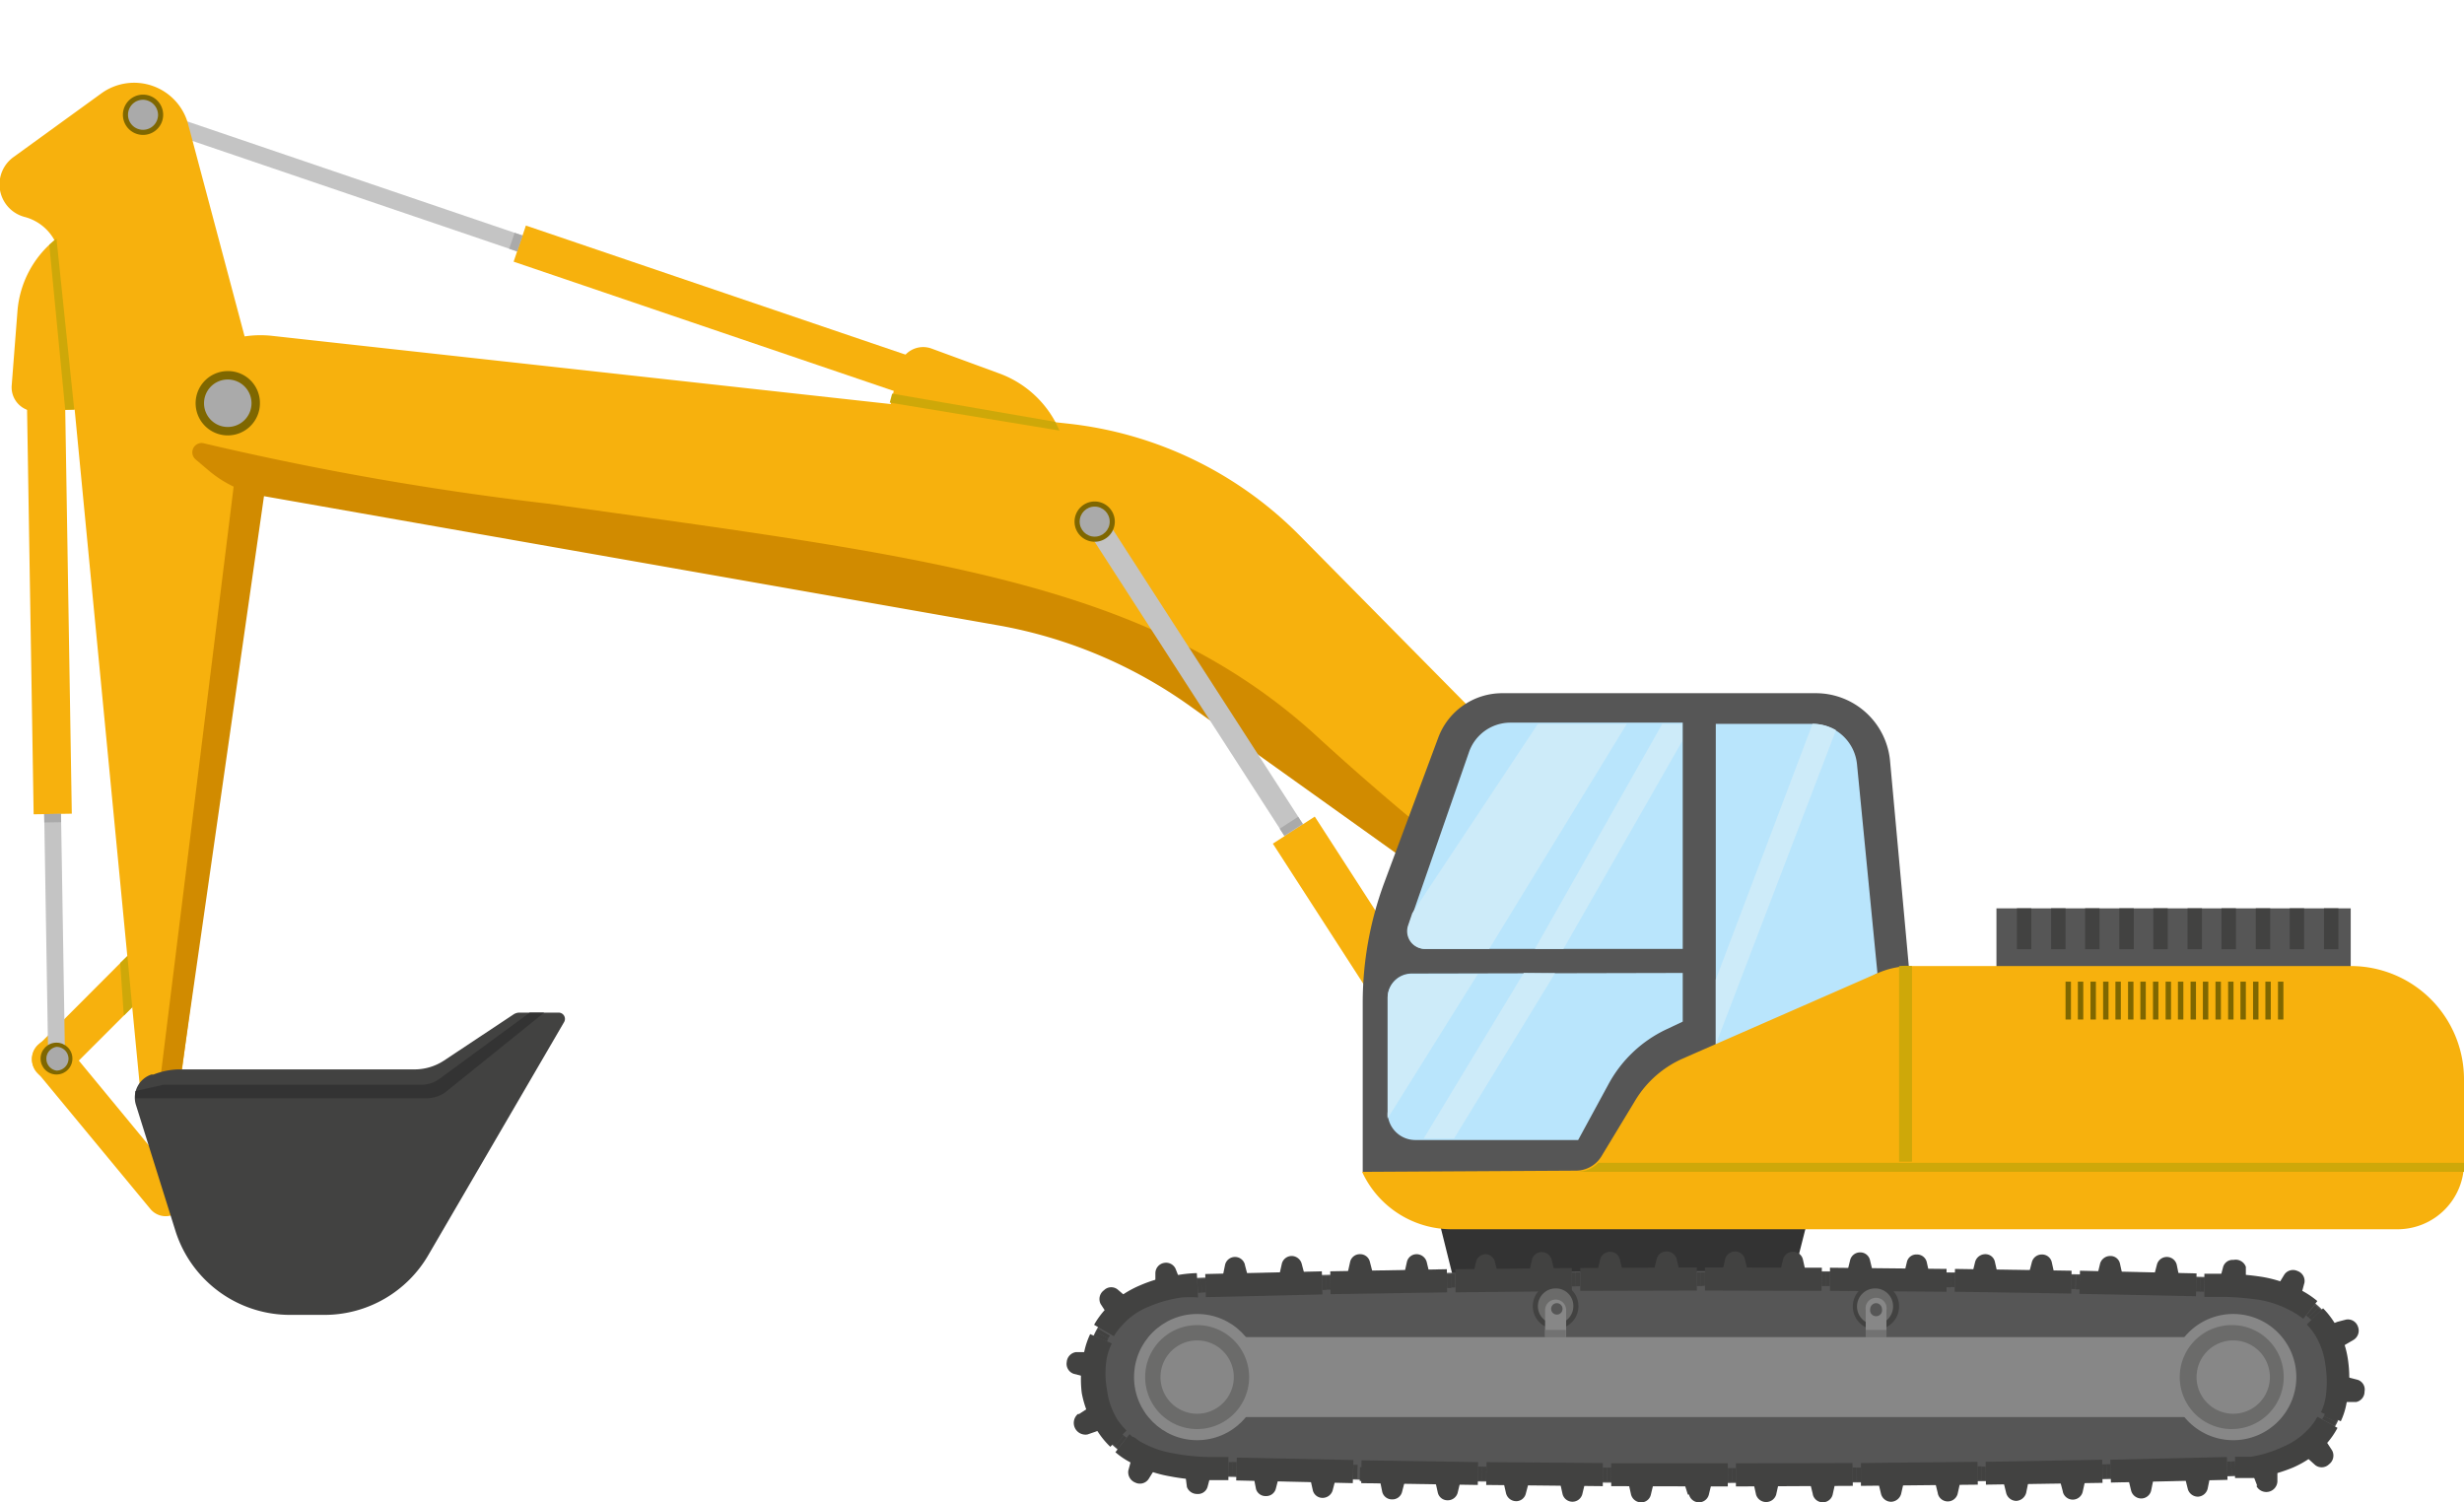 <svg xmlns="http://www.w3.org/2000/svg" width="82" height="50" viewBox="0 0 82 50"><defs><style>.cls-1{fill:#333;}.cls-2{fill:#c4c4c4;}.cls-3{fill:#f7b10d;}.cls-4{fill:#7f6700;}.cls-5{fill:#aaa;}.cls-6{fill:#d18b00;}.cls-7{fill:#565656;}.cls-8{fill:#424241;}.cls-9{fill:#878787;}.cls-10{fill:#6b6b6a;}.cls-11{fill:#727272;}.cls-12{fill:#b9e5fc;}.cls-13{fill:#cdebf9;}.cls-14{fill:#cea809;}</style></defs><g id="_饑1" data-name="ﾑ饑1"><polygon class="cls-1" points="59.6 42.8 48.43 42.8 47.95 40.87 60.09 40.87 59.6 42.8"/><path class="cls-2" d="M21.45,9.81,4.64,4.09a.28.28,0,0,1-.18-.35.28.28,0,0,1,.36-.18L21.63,9.28Z"/><path class="cls-3" d="M5.94,40.32h0A.65.65,0,0,0,6,39.39L2.23,34.82a.65.65,0,0,0-.93-.08.64.64,0,0,0-.08.92L5,40.23A.66.66,0,0,0,5.94,40.32Z"/><path class="cls-3" d="M1.26,35.73h0a.65.65,0,0,0,.93,0l4.2-4.2a.66.66,0,0,0-.94-.93L1.26,34.8A.65.65,0,0,0,1.26,35.73Z"/><path class="cls-2" d="M1.87,17.22,2.16,35a.28.28,0,0,1-.56,0L1.31,17.23Z"/><path class="cls-3" d="M6.26,4.13,8.9,14.05,5.84,37.25a.54.54,0,0,1-1.08,0L2,8.6A1.59,1.59,0,0,0,.82,7.22a1.12,1.12,0,0,1-.36-2L3.37,3.11A1.86,1.86,0,0,1,6.26,4.13Z"/><path class="cls-4" d="M5.43,3.82a.67.67,0,0,1-.67.67.67.67,0,1,1,0-1.34A.67.67,0,0,1,5.43,3.82Z"/><path class="cls-5" d="M5.26,3.82a.5.5,0,0,1-.5.5.5.5,0,0,1-.5-.5.5.5,0,0,1,.5-.5A.51.51,0,0,1,5.26,3.82Z"/><path class="cls-3" d="M59.34,34.11l-16.1-16.3a12.77,12.77,0,0,0-7.68-3.71L9.08,11.18a3.5,3.5,0,0,0-2.39.59h0a2.18,2.18,0,0,0-.17,3.49l.53.44a3.49,3.49,0,0,0,1.65.77L33.29,20.8a15.37,15.37,0,0,1,6.28,2.63L56,35.23Z"/><path class="cls-6" d="M18.22,16.76a100.54,100.54,0,0,1-11.41-2,.31.31,0,0,0-.3.53h0l.46.39a3.82,3.82,0,0,0,1.8.83l24.44,4.3a15.7,15.7,0,0,1,6.41,2.7L55.19,34.63a.32.32,0,0,0,.5-.25v-.51a.34.34,0,0,0-.14-.26,91.41,91.41,0,0,1-11.61-9C38.24,19.31,30.72,18.52,18.22,16.76Z"/><rect class="cls-3" x="1" y="12.96" width="1.27" height="14.13" transform="translate(-0.32 0.03) rotate(-0.93)"/><rect class="cls-5" x="1.47" y="27.09" width="0.56" height="0.28" transform="translate(-0.44 0.03) rotate(-0.93)"/><path class="cls-3" d="M2.38,7.54l-.5.4a3.4,3.4,0,0,0-1.3,2.43L.39,12.82a.8.8,0,0,0,.85.87l1.48-.07Z"/><rect class="cls-2" x="42.07" y="15.66" width="0.73" height="22.02" transform="translate(-7.68 27.27) rotate(-32.84)"/><rect class="cls-3" x="46.06" y="26.5" width="1.66" height="14.13" transform="translate(-10.71 30.79) rotate(-32.84)"/><rect class="cls-5" x="42.61" y="27.36" width="0.73" height="0.28" transform="translate(-8.05 27.69) rotate(-32.83)"/><rect class="cls-7" x="66.44" y="30.23" width="11.79" height="2.44"/><rect class="cls-8" x="67.12" y="30.23" width="0.48" height="1.36"/><rect class="cls-8" x="68.26" y="30.23" width="0.48" height="1.36"/><rect class="cls-8" x="69.39" y="30.23" width="0.48" height="1.36"/><rect class="cls-8" x="70.53" y="30.23" width="0.48" height="1.36"/><rect class="cls-8" x="71.66" y="30.23" width="0.48" height="1.36"/><rect class="cls-8" x="72.8" y="30.23" width="0.48" height="1.36"/><rect class="cls-8" x="73.93" y="30.23" width="0.48" height="1.36"/><rect class="cls-8" x="75.07" y="30.23" width="0.48" height="1.36"/><rect class="cls-8" x="76.2" y="30.23" width="0.48" height="1.36"/><rect class="cls-8" x="77.34" y="30.23" width="0.48" height="1.36"/><path class="cls-7" d="M63.54,32.33l-.64-7a2.48,2.48,0,0,0-2.48-2.26H50a2.27,2.27,0,0,0-2.14,1.49l-1.79,4.81a11.52,11.52,0,0,0-.72,4V39l19.14.32Z"/><path class="cls-7" d="M74.27,49.13h0q-17.1.45-34.21,0h0c-2.76-.07-3.95-1.53-3.95-3.3s1.19-3.24,3.95-3.31h0q17.1-.44,34.21,0h0c2.76.07,3.84,1.53,3.84,3.31h0C78.11,47.6,77,49.06,74.27,49.13Z"/><polygon class="cls-8" points="70.23 48.58 74.11 48.49 74.13 49.25 70.25 49.34 70.23 48.58"/><path class="cls-8" d="M72.81,49.56,72.67,49l.91,0-.11.54a.35.35,0,0,1-.32.27A.35.35,0,0,1,72.81,49.56Z"/><path class="cls-8" d="M70.92,49.6l-.13-.54.91,0-.11.54a.34.34,0,0,1-.33.27A.35.35,0,0,1,70.92,49.6Z"/><polygon class="cls-8" points="70.1 48.73 70.24 48.73 70.25 49.19 70.11 49.19 70.1 48.73"/><polygon class="cls-8" points="74.12 48.64 74.25 48.64 74.27 49.09 74.13 49.1 74.12 48.64"/><polygon class="cls-8" points="66.08 48.65 69.96 48.58 69.97 49.35 66.09 49.41 66.08 48.65"/><path class="cls-8" d="M68.65,49.64l-.14-.53.92,0-.12.54a.34.34,0,0,1-.66,0Z"/><path class="cls-8" d="M66.76,49.67l-.13-.53.91,0-.11.54a.36.36,0,0,1-.33.27A.35.35,0,0,1,66.76,49.67Z"/><rect class="cls-8" x="65.95" y="48.8" width="0.14" height="0.46" transform="translate(-0.7 0.96) rotate(-0.82)"/><rect class="cls-8" x="69.97" y="48.73" width="0.14" height="0.46" transform="translate(-0.97 1.42) rotate(-1.15)"/><polygon class="cls-8" points="61.93 48.69 65.81 48.65 65.82 49.41 61.93 49.45 61.93 48.69"/><path class="cls-8" d="M64.49,49.7l-.13-.53.91,0-.12.54a.34.34,0,0,1-.66,0Z"/><path class="cls-8" d="M62.6,49.72l-.13-.54h.92l-.12.53a.36.36,0,0,1-.33.27A.35.35,0,0,1,62.6,49.72Z"/><rect class="cls-8" x="61.79" y="48.84" width="0.14" height="0.46" transform="translate(-0.37 0.48) rotate(-0.44)"/><polygon class="cls-8" points="65.81 48.8 65.95 48.8 65.95 49.26 65.81 49.26 65.81 48.8"/><polygon class="cls-8" points="57.77 48.7 61.65 48.69 61.66 49.45 57.77 49.47 57.77 48.7"/><path class="cls-8" d="M60.33,49.73l-.13-.53h.91l-.12.54a.34.34,0,0,1-.66,0Z"/><path class="cls-8" d="M58.44,49.74l-.12-.54h.91l-.12.54a.35.35,0,0,1-.67,0Z"/><polygon class="cls-8" points="57.64 48.86 57.77 48.86 57.77 49.32 57.64 49.32 57.64 48.86"/><polygon class="cls-8" points="61.65 48.84 61.79 48.84 61.79 49.3 61.66 49.3 61.65 48.84"/><polygon class="cls-8" points="53.62 48.7 57.5 48.7 57.5 49.47 53.62 49.46 53.62 48.7"/><path class="cls-8" d="M56.17,49.74,56,49.2H57l-.13.54a.34.34,0,0,1-.66,0Z"/><path class="cls-8" d="M54.28,49.74l-.12-.54h.91l-.13.54a.33.33,0,0,1-.33.26A.35.35,0,0,1,54.28,49.74Z"/><rect class="cls-8" x="53.32" y="49.01" width="0.46" height="0.14" transform="translate(4.22 102.39) rotate(-89.73)"/><rect class="cls-8" x="57.5" y="48.86" width="0.14" height="0.46" transform="translate(-0.09 0.11) rotate(-0.11)"/><polygon class="cls-8" points="49.47 48.66 53.34 48.69 53.34 49.46 49.46 49.42 49.47 48.66"/><path class="cls-8" d="M52,49.72l-.12-.54h.91l-.13.54a.34.34,0,0,1-.66,0Z"/><path class="cls-8" d="M50.12,49.7,50,49.17h.92l-.14.53a.33.33,0,0,1-.33.26A.35.35,0,0,1,50.12,49.7Z"/><rect class="cls-8" x="49.16" y="48.97" width="0.46" height="0.14" transform="translate(-0.19 97.89) rotate(-89.37)"/><rect class="cls-8" x="53.18" y="49.01" width="0.46" height="0.14" transform="translate(4.08 102.25) rotate(-89.73)"/><polygon class="cls-8" points="45.31 48.6 49.19 48.66 49.18 49.42 45.3 49.36 45.31 48.6"/><path class="cls-8" d="M47.85,49.68l-.12-.54h.91l-.13.54a.34.34,0,0,1-.33.25A.33.33,0,0,1,47.85,49.68Z"/><path class="cls-8" d="M46,49.65l-.11-.54h.91l-.14.54a.33.33,0,0,1-.33.25A.33.33,0,0,1,46,49.65Z"/><rect class="cls-8" x="45.01" y="48.91" width="0.46" height="0.14" transform="matrix(0.02, -1, 1, 0.02, -4.56, 93.32)"/><rect class="cls-8" x="49.03" y="48.97" width="0.46" height="0.14" transform="translate(-0.35 97.73) rotate(-89.34)"/><polygon class="cls-8" points="41.16 48.51 45.04 48.59 45.02 49.36 41.14 49.27 41.16 48.51"/><path class="cls-8" d="M43.69,49.6l-.12-.54.92,0-.14.54a.35.35,0,0,1-.34.25A.33.33,0,0,1,43.69,49.6Z"/><path class="cls-8" d="M41.8,49.56,41.69,49l.91,0-.14.54a.33.33,0,0,1-.33.25A.33.33,0,0,1,41.8,49.56Z"/><rect class="cls-8" x="40.85" y="48.82" width="0.46" height="0.14" transform="translate(-8.8 88.76) rotate(-88.6)"/><rect class="cls-8" x="44.87" y="48.91" width="0.46" height="0.14" transform="translate(-4.67 93.2) rotate(-88.98)"/><path class="cls-8" d="M37.59,47.73l.1.09c.08,0,.17.12.3.18a3.34,3.34,0,0,0,1.07.37,6.8,6.8,0,0,0,1.22.12h.6v.77l-.61,0a7,7,0,0,1-1.35-.13,4.17,4.17,0,0,1-1.28-.45,2.57,2.57,0,0,1-.52-.35Z"/><path class="cls-8" d="M39.5,49.49l-.07-.55h.14l.31,0c.22,0,.45,0,.45,0l-.14.53a.33.33,0,0,1-.35.25A.36.36,0,0,1,39.5,49.49Z"/><path class="cls-8" d="M37.55,48.94l.07-.26.08-.27.12.07a2.38,2.38,0,0,0,.27.12,3.28,3.28,0,0,0,.42.15l-.14.24-.15.24a.35.35,0,0,1-.44.11A.37.37,0,0,1,37.55,48.94Z"/><polygon class="cls-8" points="37.4 47.78 37.49 47.85 37.2 48.21 37.1 48.12 37.4 47.78"/><rect class="cls-8" x="40.72" y="48.82" width="0.46" height="0.14" transform="translate(-8.91 88.65) rotate(-88.62)"/><path class="cls-8" d="M37,44.71a2.18,2.18,0,0,0-.16.45,3,3,0,0,0,0,1.09,2.45,2.45,0,0,0,.35,1,2.42,2.42,0,0,0,.3.36l-.54.54a2.81,2.81,0,0,1-.4-.48A3.34,3.34,0,0,1,36,46.36,3.79,3.79,0,0,1,36.08,45a2.61,2.61,0,0,1,.2-.6Z"/><path class="cls-8" d="M35.91,47.06l.23-.15.24-.14,0,.13a2.93,2.93,0,0,0,.12.28,1.26,1.26,0,0,0,.14.26l.07.11-.26.1-.26.09a.39.39,0,0,1-.32-.68Z"/><path class="cls-8" d="M35.8,45h.55a2.66,2.66,0,0,0-.08.43c0,.21,0,.43,0,.43L36,45.79l-.27-.07a.35.35,0,0,1-.23-.39A.36.36,0,0,1,35.8,45Z"/><polygon class="cls-8" points="36.88 44.54 36.84 44.65 36.42 44.46 36.48 44.33 36.88 44.54"/><polygon class="cls-8" points="37.32 47.7 37.4 47.78 37.1 48.12 37 48.02 37.32 47.7"/><path class="cls-8" d="M39.87,43.18a3.87,3.87,0,0,0-.54,0,4.23,4.23,0,0,0-1.11.31,2.31,2.31,0,0,0-.87.61,1.88,1.88,0,0,0-.28.37l-.66-.38a2.81,2.81,0,0,1,.37-.51,3.43,3.43,0,0,1,1.13-.79,4.63,4.63,0,0,1,1.31-.36,4.22,4.22,0,0,1,.61-.06Z"/><path class="cls-8" d="M37.2,42.92l.21.18.19.2-.11.07a1.66,1.66,0,0,0-.24.18,2.28,2.28,0,0,0-.22.21l-.09.09-.16-.22-.15-.23a.36.36,0,0,1,.11-.46A.34.34,0,0,1,37.2,42.92Z"/><path class="cls-8" d="M39.12,42.22l.2.51-.87.19,0-.28v-.27a.35.35,0,0,1,.29-.34A.35.35,0,0,1,39.12,42.22Z"/><polygon class="cls-8" points="39.99 43.02 39.87 43.03 39.84 42.57 39.98 42.56 39.99 43.02"/><polygon class="cls-8" points="36.94 44.45 36.88 44.54 36.48 44.33 36.55 44.22 36.94 44.45"/><polygon class="cls-8" points="44.01 43.08 40.13 43.17 40.11 42.4 43.99 42.31 44.01 43.08"/><path class="cls-8" d="M41.43,42.1l.14.53-.91,0,.11-.54a.34.34,0,0,1,.66,0Z"/><path class="cls-8" d="M43.32,42.06l.14.53-.92,0,.12-.54A.34.34,0,0,1,43,41.8.35.35,0,0,1,43.32,42.06Z"/><rect class="cls-8" x="44" y="42.47" width="0.14" height="0.46" transform="translate(-0.89 0.94) rotate(-1.21)"/><polygon class="cls-8" points="40.13 43.01 39.99 43.02 39.98 42.56 40.12 42.56 40.13 43.01"/><polygon class="cls-8" points="48.16 43.01 44.28 43.07 44.27 42.31 48.15 42.24 48.16 43.01"/><path class="cls-8" d="M45.59,42l.14.54h-.92l.12-.54a.33.33,0,0,1,.33-.26A.33.33,0,0,1,45.59,42Z"/><path class="cls-8" d="M47.48,42l.13.54H46.7l.12-.54a.33.33,0,0,1,.32-.26A.35.35,0,0,1,47.48,42Z"/><rect class="cls-8" x="48.16" y="42.4" width="0.14" height="0.46" transform="translate(-0.61 0.7) rotate(-0.82)"/><polygon class="cls-8" points="44.28 42.92 44.14 42.92 44.13 42.47 44.27 42.46 44.28 42.92"/><polygon class="cls-8" points="52.31 42.97 48.44 43.01 48.43 42.24 52.31 42.2 52.31 42.97"/><path class="cls-8" d="M49.75,42l.14.54H49l.12-.54a.33.33,0,0,1,.33-.26A.33.33,0,0,1,49.75,42Z"/><path class="cls-8" d="M51.64,41.93l.13.54h-.91l.12-.54a.33.33,0,0,1,.33-.26A.34.34,0,0,1,51.64,41.93Z"/><rect class="cls-8" x="52.31" y="42.35" width="0.14" height="0.46" transform="translate(-0.37 0.45) rotate(-0.49)"/><rect class="cls-8" x="48.29" y="42.39" width="0.14" height="0.46" transform="translate(-0.63 0.72) rotate(-0.85)"/><polygon class="cls-8" points="56.47 42.95 52.59 42.96 52.59 42.2 56.47 42.18 56.47 42.95"/><path class="cls-8" d="M53.91,41.92l.13.54h-.91l.12-.54a.34.34,0,0,1,.33-.26A.33.33,0,0,1,53.91,41.92Z"/><path class="cls-8" d="M55.8,41.91l.13.54H55l.13-.54a.33.33,0,0,1,.33-.26A.34.34,0,0,1,55.8,41.91Z"/><rect class="cls-8" x="56.47" y="42.34" width="0.14" height="0.46" transform="translate(-0.06 0.08) rotate(-0.08)"/><rect class="cls-8" x="52.45" y="42.35" width="0.14" height="0.46" transform="translate(-0.33 0.4) rotate(-0.44)"/><polygon class="cls-8" points="60.62 42.96 56.74 42.95 56.74 42.18 60.63 42.19 60.62 42.96"/><path class="cls-8" d="M58.07,41.91l.13.54h-.91l.12-.54a.34.34,0,0,1,.33-.26A.33.33,0,0,1,58.07,41.91Z"/><path class="cls-8" d="M60,41.92l.12.53h-.91l.13-.54a.33.33,0,0,1,.33-.25A.33.33,0,0,1,60,41.92Z"/><rect class="cls-8" x="60.46" y="42.51" width="0.46" height="0.14" transform="translate(17.83 103.06) rotate(-89.73)"/><polygon class="cls-8" points="56.74 42.79 56.61 42.8 56.61 42.34 56.74 42.34 56.74 42.79"/><polygon class="cls-8" points="64.78 42.99 60.9 42.96 60.9 42.19 64.78 42.23 64.78 42.99"/><path class="cls-8" d="M62.23,41.93l.13.54h-.92l.13-.53a.34.34,0,0,1,.33-.26A.33.33,0,0,1,62.23,41.93Z"/><path class="cls-8" d="M64.12,42l.12.54h-.91l.13-.54a.32.32,0,0,1,.33-.25h0A.33.33,0,0,1,64.12,42Z"/><rect class="cls-8" x="64.62" y="42.54" width="0.46" height="0.14" transform="translate(21.53 106.99) rotate(-89.37)"/><rect class="cls-8" x="60.6" y="42.51" width="0.46" height="0.14" transform="translate(17.96 103.2) rotate(-89.73)"/><polygon class="cls-8" points="68.93 43.05 65.05 42.99 65.06 42.23 68.94 42.29 68.93 43.05"/><path class="cls-8" d="M66.39,42l.12.53H65.6l.13-.53a.35.35,0,0,1,.34-.26A.32.32,0,0,1,66.39,42Z"/><path class="cls-8" d="M68.28,42l.12.54h-.92l.14-.54a.34.34,0,0,1,.33-.25A.33.33,0,0,1,68.28,42Z"/><rect class="cls-8" x="68.78" y="42.6" width="0.46" height="0.14" transform="translate(25.11 110.91) rotate(-88.98)"/><rect class="cls-8" x="64.76" y="42.54" width="0.46" height="0.14" transform="translate(21.63 107.1) rotate(-89.34)"/><polygon class="cls-8" points="73.08 43.14 69.2 43.06 69.22 42.29 73.1 42.38 73.08 43.14"/><path class="cls-8" d="M70.55,42.05l.12.54-.91,0,.13-.54a.35.35,0,0,1,.34-.25A.32.32,0,0,1,70.55,42.05Z"/><path class="cls-8" d="M72.44,42.09l.11.54-.91,0,.14-.54a.34.34,0,0,1,.66,0Z"/><rect class="cls-8" x="72.93" y="42.69" width="0.46" height="0.14" transform="translate(28.66 114.87) rotate(-88.63)"/><rect class="cls-8" x="68.91" y="42.61" width="0.46" height="0.14" transform="translate(25.25 111.05) rotate(-88.98)"/><path class="cls-8" d="M76.65,43.89a2.46,2.46,0,0,0-.4-.26,3.44,3.44,0,0,0-1.06-.37,9.11,9.11,0,0,0-1.23-.1h-.6l0-.77.6,0a8.8,8.8,0,0,1,1.35.11,4.24,4.24,0,0,1,1.29.45,3,3,0,0,1,.52.35Z"/><path class="cls-8" d="M74.74,42.16l0,.27,0,.28-.44,0c-.23,0-.46,0-.46,0l.14-.53a.33.33,0,0,1,.35-.25A.36.36,0,0,1,74.74,42.16Z"/><path class="cls-8" d="M76.69,42.69l-.07.26-.07.27-.12-.07L76.15,43a1.46,1.46,0,0,0-.28-.11l-.13,0,.14-.24.14-.23a.35.35,0,0,1,.44-.12A.35.35,0,0,1,76.69,42.69Z"/><polygon class="cls-8" points="76.83 43.85 76.75 43.78 77.04 43.43 77.14 43.52 76.83 43.85"/><rect class="cls-8" x="73.07" y="42.69" width="0.46" height="0.14" transform="translate(28.75 114.99) rotate(-88.6)"/><path class="cls-8" d="M77.24,47a1.89,1.89,0,0,0,.15-.46,3.53,3.53,0,0,0,0-1.1,2.5,2.5,0,0,0-.34-1,2.43,2.43,0,0,0-.28-.36l.54-.54a2.76,2.76,0,0,1,.39.5,3.17,3.17,0,0,1,.45,1.3,4,4,0,0,1-.06,1.36,2.37,2.37,0,0,1-.19.6Z"/><path class="cls-8" d="M78.31,44.6l-.24.14-.23.14,0-.13a2.43,2.43,0,0,0-.1-.28,3,3,0,0,0-.21-.38l.26-.1.27-.07a.35.35,0,0,1,.41.23A.36.36,0,0,1,78.31,44.6Z"/><path class="cls-8" d="M78.41,46.66h-.55a3.47,3.47,0,0,0,.07-.43,3.72,3.72,0,0,0,0-.44l.26.06.27.07a.34.34,0,0,1,.23.39A.35.35,0,0,1,78.41,46.66Z"/><polygon class="cls-8" points="77.34 47.13 77.38 47.02 77.8 47.2 77.75 47.33 77.34 47.13"/><polygon class="cls-8" points="76.92 43.93 76.83 43.85 77.14 43.52 77.24 43.61 76.92 43.93"/><path class="cls-8" d="M74.38,48.48h.15l.39,0A4.06,4.06,0,0,0,76,48.14a2.42,2.42,0,0,0,.85-.61,1.74,1.74,0,0,0,.27-.38l.67.37a2.63,2.63,0,0,1-.36.52,3.26,3.26,0,0,1-1.12.8,5.1,5.1,0,0,1-1.32.35l-.44,0h-.17Z"/><path class="cls-8" d="M77.05,48.76l-.21-.19-.2-.19.12-.08a1.12,1.12,0,0,0,.23-.18,1.5,1.5,0,0,0,.22-.2l.09-.1.16.22.15.23a.36.36,0,0,1-.1.46A.35.35,0,0,1,77.05,48.76Z"/><path class="cls-8" d="M75.12,49.45l-.1-.26-.1-.26.87-.18,0,.28v.28a.37.37,0,0,1-.7.14Z"/><polygon class="cls-8" points="74.25 48.64 74.38 48.63 74.4 49.09 74.27 49.09 74.25 48.64"/><polygon class="cls-8" points="77.28 47.23 77.34 47.13 77.75 47.33 77.68 47.45 77.28 47.23"/><rect class="cls-9" x="40.65" y="44.5" width="32.52" height="2.66"/><circle class="cls-9" cx="39.84" cy="45.83" r="2.1"/><path class="cls-10" d="M41.57,45.83a1.73,1.73,0,1,1-1.73-1.73A1.73,1.73,0,0,1,41.57,45.83Z"/><path class="cls-9" d="M41.06,45.83a1.22,1.22,0,1,1-1.22-1.22A1.22,1.22,0,0,1,41.06,45.83Z"/><path class="cls-9" d="M76.42,45.83a2.1,2.1,0,1,1-2.1-2.1A2.1,2.1,0,0,1,76.42,45.83Z"/><path class="cls-10" d="M76,45.83a1.73,1.73,0,1,1-1.72-1.73A1.72,1.72,0,0,1,76,45.83Z"/><path class="cls-9" d="M75.54,45.83a1.22,1.22,0,0,1-2.44,0,1.22,1.22,0,1,1,2.44,0Z"/><path class="cls-8" d="M52.53,43.47a.76.76,0,1,1-.76-.76A.76.76,0,0,1,52.53,43.47Z"/><path class="cls-10" d="M52.36,43.47a.59.59,0,1,1-.59-.59A.58.58,0,0,1,52.36,43.47Z"/><path class="cls-9" d="M52.12,44.5h-.7v-.9a.35.35,0,1,1,.7,0Z"/><rect class="cls-11" x="51.42" y="44.26" width="0.69" height="0.24"/><path class="cls-7" d="M52,43.56a.19.19,0,1,1-.38,0,.19.19,0,0,1,.38,0Z"/><path class="cls-8" d="M63.2,43.47a.77.77,0,1,1-.77-.76A.76.76,0,0,1,63.2,43.47Z"/><path class="cls-10" d="M63,43.47a.6.6,0,1,1-.6-.59A.59.59,0,0,1,63,43.47Z"/><path class="cls-9" d="M62.78,44.5h-.69v-.9a.35.35,0,1,1,.69,0Z"/><rect class="cls-11" x="62.09" y="44.26" width="0.69" height="0.24"/><path class="cls-7" d="M62.63,43.56a.2.2,0,1,1-.39,0,.2.2,0,0,1,.19-.19A.2.2,0,0,1,62.63,43.56Z"/><path class="cls-12" d="M62.48,32.39l-.68-6.95a1.49,1.49,0,0,0-1.48-1.35H57.1V35.34Z"/><path class="cls-12" d="M56,31.58H47.44a.59.59,0,0,1-.56-.78l2-5.75a1.46,1.46,0,0,1,1.36-1H56Z"/><path class="cls-12" d="M56,32.38V34l-.55.26a4.25,4.25,0,0,0-1.93,1.84l-1,1.84H47.09a.92.92,0,0,1-.91-.92V33.2a.8.8,0,0,1,.8-.8Z"/><path class="cls-3" d="M45.33,39h0a3.28,3.28,0,0,0,3,1.91H79.79A2.21,2.21,0,0,0,82,38.66V35.92a3.77,3.77,0,0,0-3.77-3.77H63.63a2.82,2.82,0,0,0-1.15.24L56,35.23a3.5,3.5,0,0,0-1.56,1.36l-1.15,1.9a1,1,0,0,1-.85.47Z"/><path class="cls-13" d="M51.18,24.09,47,30.39h0l-.14.41a.59.59,0,0,0,.56.78h2.14l4.58-7.49Z"/><polygon class="cls-13" points="55.32 24.09 51.08 31.58 52.03 31.58 55.98 24.67 55.98 24.09 55.32 24.09"/><polygon class="cls-13" points="50.71 32.38 47.38 37.89 48.39 37.89 51.75 32.39 50.71 32.38"/><path class="cls-13" d="M46.18,33.2V37a.78.78,0,0,0,0,.22l3-4.8H47A.8.8,0,0,0,46.18,33.2Z"/><path class="cls-13" d="M60.32,24.09,57.1,32.6v2.16l4-10.46A1.55,1.55,0,0,0,60.32,24.09Z"/><path class="cls-14" d="M82,39v-.3H53.19a1,1,0,0,1-.71.3Z"/><path class="cls-14" d="M63.2,38.66h.43V32.15a3,3,0,0,0-.43,0Z"/><rect class="cls-4" x="68.74" y="32.67" width="0.18" height="1.26"/><rect class="cls-4" x="69.15" y="32.67" width="0.18" height="1.26"/><rect class="cls-4" x="69.57" y="32.67" width="0.18" height="1.26"/><rect class="cls-4" x="69.99" y="32.67" width="0.18" height="1.26"/><rect class="cls-4" x="70.4" y="32.67" width="0.18" height="1.26"/><rect class="cls-4" x="70.82" y="32.67" width="0.18" height="1.26"/><rect class="cls-4" x="71.23" y="32.67" width="0.18" height="1.26"/><rect class="cls-4" x="71.65" y="32.67" width="0.18" height="1.26"/><rect class="cls-4" x="72.07" y="32.67" width="0.18" height="1.26"/><rect class="cls-4" x="72.48" y="32.67" width="0.18" height="1.26"/><rect class="cls-4" x="72.9" y="32.67" width="0.18" height="1.26"/><rect class="cls-4" x="73.31" y="32.67" width="0.18" height="1.26"/><rect class="cls-4" x="73.73" y="32.67" width="0.18" height="1.26"/><rect class="cls-4" x="74.15" y="32.67" width="0.18" height="1.26"/><rect class="cls-4" x="74.56" y="32.67" width="0.18" height="1.26"/><rect class="cls-4" x="74.98" y="32.67" width="0.18" height="1.26"/><rect class="cls-4" x="75.39" y="32.67" width="0.18" height="1.26"/><rect class="cls-4" x="75.81" y="32.67" width="0.18" height="1.26"/><path class="cls-4" d="M37.1,17.36a.67.67,0,1,1-.67-.67A.67.67,0,0,1,37.1,17.36Z"/><circle class="cls-5" cx="36.43" cy="17.36" r="0.5"/><circle class="cls-4" cx="1.88" cy="35.23" r="0.53"/><path class="cls-5" d="M2.28,35.23a.4.4,0,0,1-.4.4.4.4,0,0,1,0-.79A.4.4,0,0,1,2.28,35.23Z"/><path class="cls-4" d="M8.65,13.42a1.07,1.07,0,1,1-1.07-1.07A1.06,1.06,0,0,1,8.65,13.42Z"/><path class="cls-5" d="M8.37,13.42a.79.79,0,1,1-.79-.79A.79.79,0,0,1,8.37,13.42Z"/><polygon class="cls-14" points="4 32.05 4.12 33.8 4.4 33.52 4.24 31.82 4 32.05"/><polygon class="cls-14" points="2.47 13.63 1.88 7.94 1.64 8.15 2.17 13.63 2.47 13.63"/><rect class="cls-3" x="23.19" y="3.43" width="1.27" height="13.78" transform="translate(6.38 29.56) rotate(-71.22)"/><rect class="cls-5" x="16.89" y="7.92" width="0.56" height="0.28" transform="translate(4.01 21.72) rotate(-71.22)"/><path class="cls-3" d="M35.52,14.92l-.26-.59a3.48,3.48,0,0,0-2-1.9L31,11.6a.81.81,0,0,0-1.07.59l-.33,1.45Z"/><polygon class="cls-14" points="29.61 13.4 35.26 14.33 35.12 14.04 29.69 13.1 29.61 13.4"/><polygon class="cls-6" points="7.78 16.16 5.26 36.51 6.01 35.87 8.79 16.48 7.78 16.16"/><path class="cls-8" d="M5.92,35.59h7.85a1.79,1.79,0,0,0,1-.29l2.32-1.54a.36.36,0,0,1,.2-.06h1.3a.21.21,0,0,1,.18.32l-4.51,7.74a4,4,0,0,1-3.45,2H9.65A4,4,0,0,1,5.85,41L4.52,36.76a.81.81,0,0,1,.52-1l.07,0A2.5,2.5,0,0,1,5.92,35.59Z"/><path class="cls-1" d="M18.11,33.7h-.48l-3,2.2a1,1,0,0,1-.61.2H5.44l-.93.21a1,1,0,0,0,0,.24h9.69a1.06,1.06,0,0,0,.66-.23Z"/></g></svg>